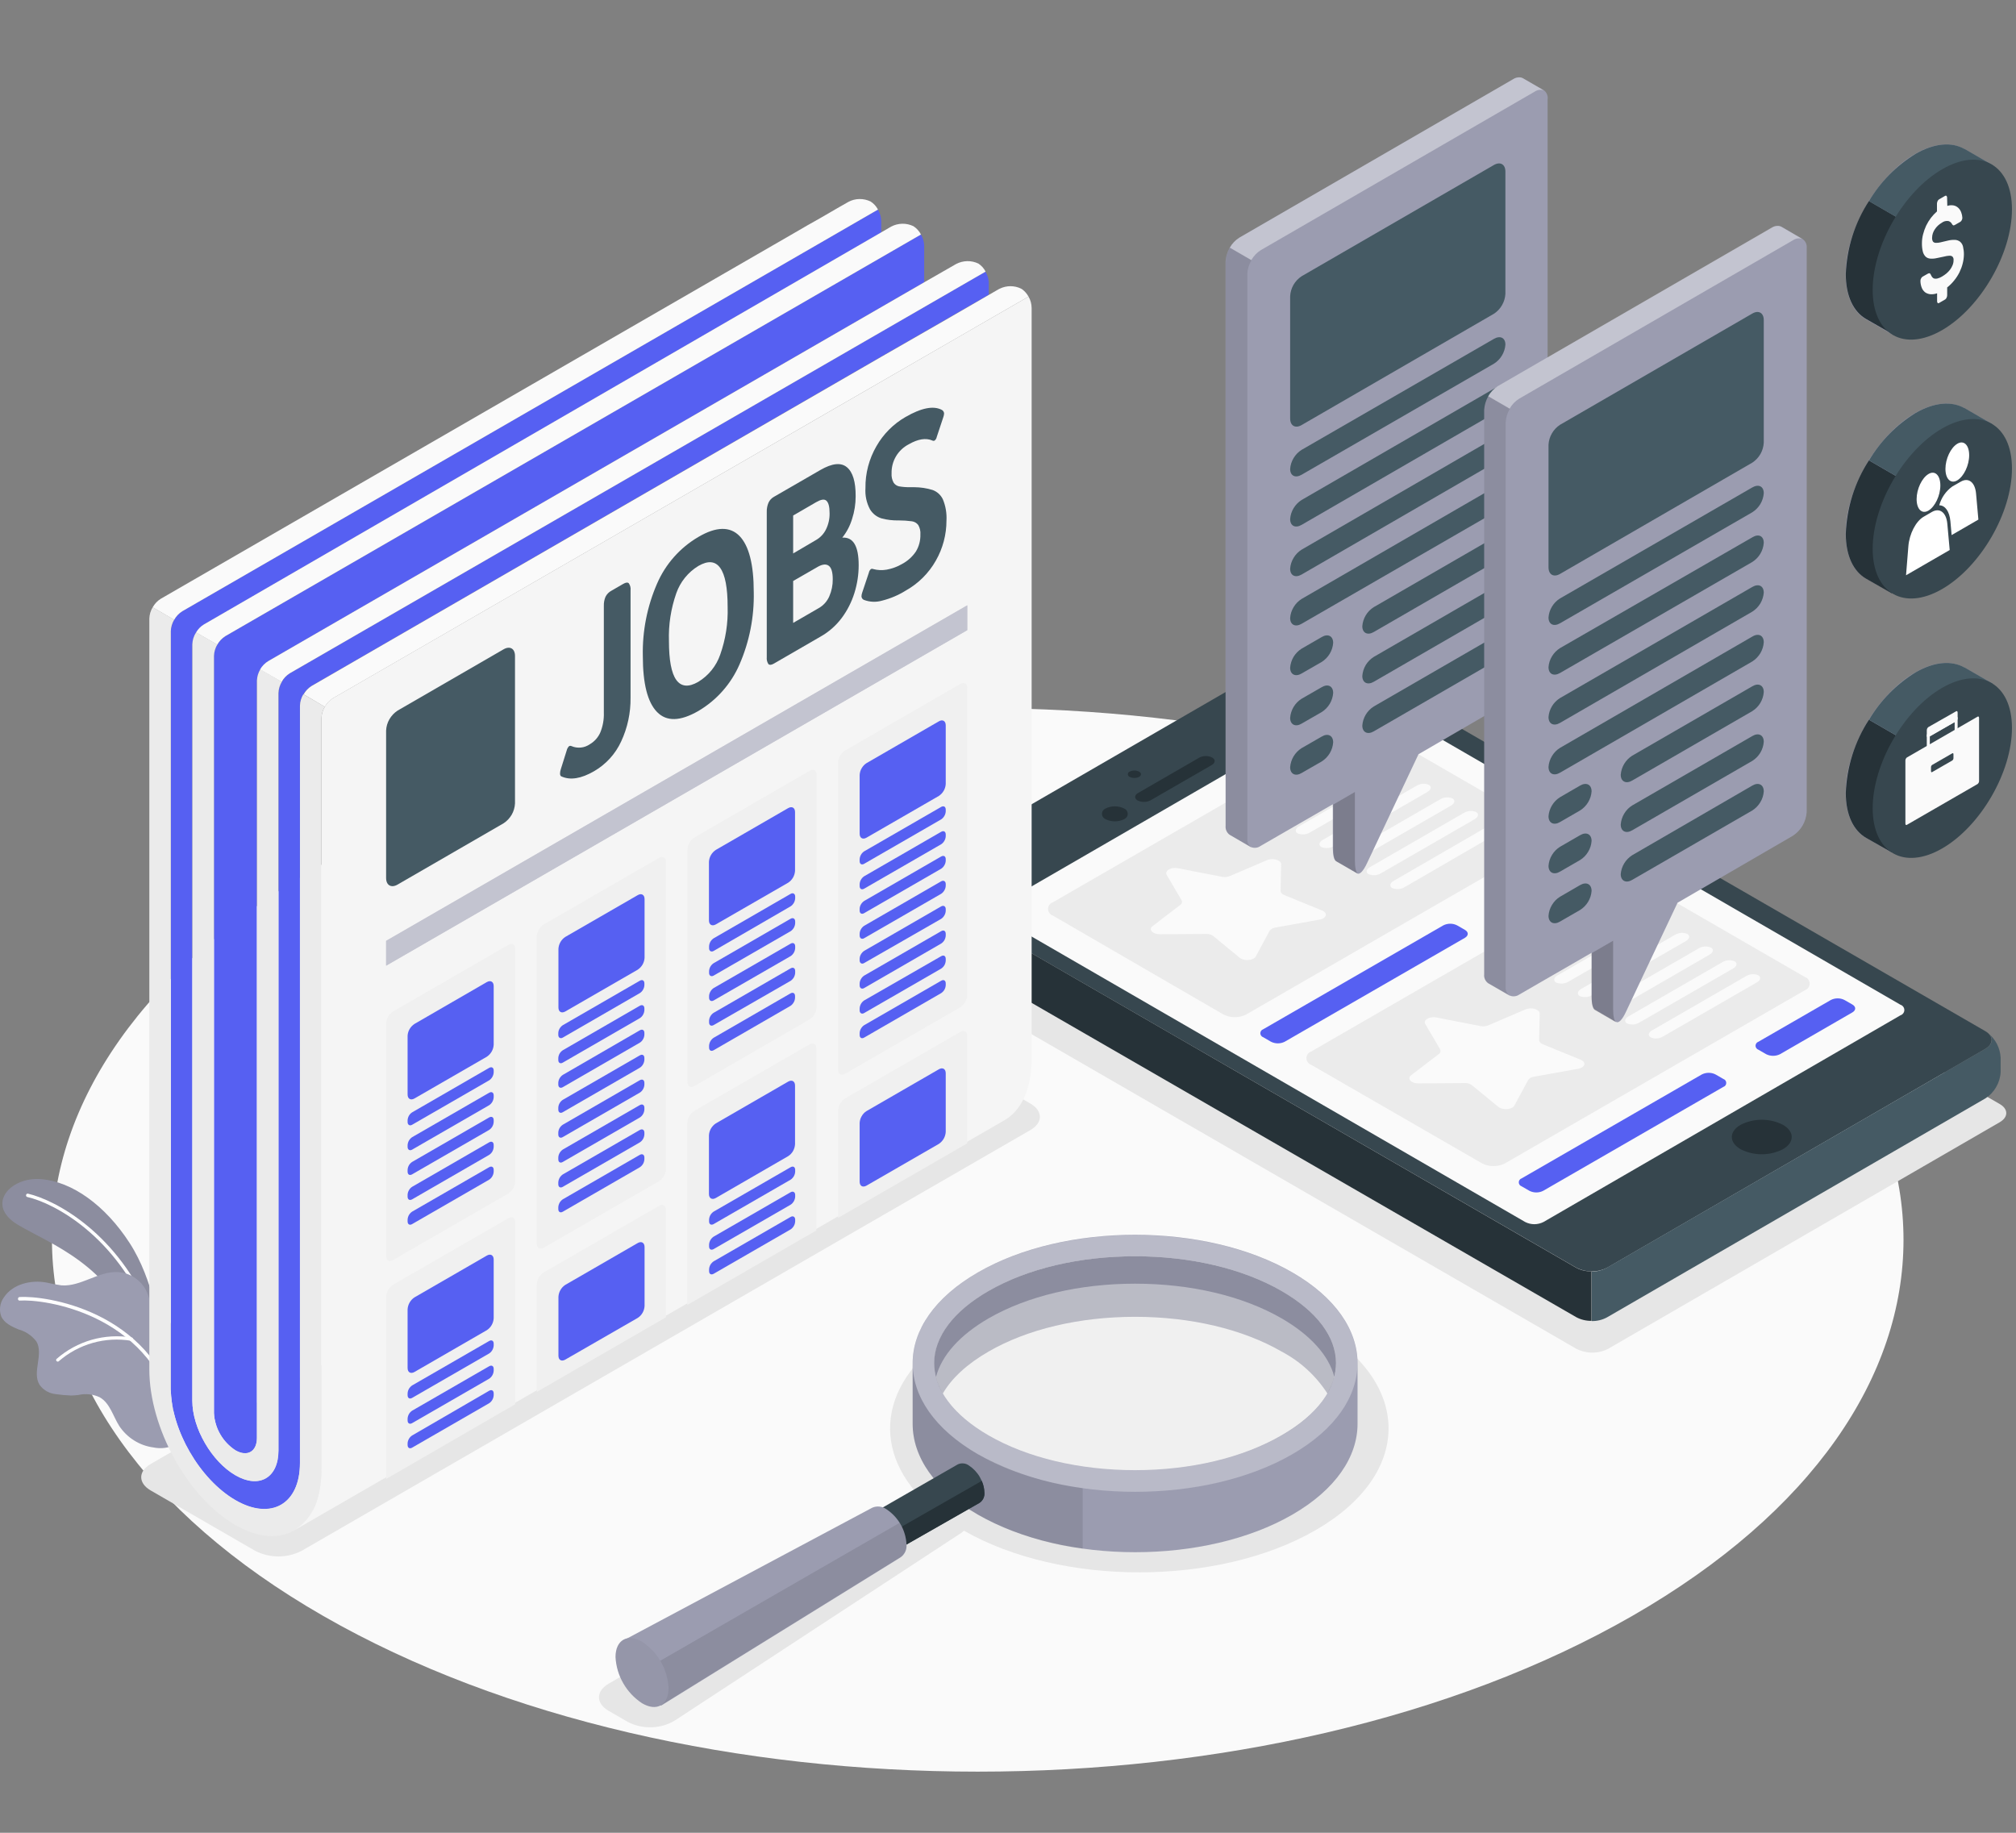 <svg width="44" height="40" viewBox="0 0 44 40" fill="none" xmlns="http://www.w3.org/2000/svg">
<rect x="0" y="0" width="44" height="40" fill="#808080" stroke="none"/>
<g clip-path="url(#clip0_8_10306)">
<path d="M35.627 35.266C27.736 39.799 14.943 39.799 7.052 35.266C-0.839 30.733 -0.838 23.384 7.052 18.852C14.942 14.32 27.737 14.32 35.627 18.852C43.517 23.384 43.518 30.734 35.627 35.266Z" fill="#FAFAFA"/>
<path d="M28.712 28.955C26.588 27.729 23.143 27.729 21.019 28.955C19.218 29.995 18.945 31.581 20.197 32.788C20.126 32.807 20.058 32.835 19.994 32.871L13.286 36.745C13.002 36.909 13.002 37.176 13.286 37.34L13.707 37.583C13.865 37.664 14.041 37.703 14.218 37.698C14.395 37.693 14.569 37.644 14.722 37.554L20.967 33.464C20.992 33.447 21.016 33.428 21.039 33.407C23.164 34.623 26.59 34.619 28.711 33.397C30.832 32.174 30.842 30.182 28.712 28.955Z" fill="#E6E6E6"/>
<path d="M43.645 24.492L35.096 29.439C34.99 29.493 34.872 29.521 34.752 29.521C34.633 29.521 34.515 29.493 34.408 29.439L19.537 20.851C19.347 20.743 19.347 20.564 19.537 20.455L28.086 15.508C28.192 15.454 28.31 15.426 28.43 15.426C28.549 15.426 28.667 15.454 28.774 15.508L43.645 24.095C43.835 24.204 43.835 24.382 43.645 24.492Z" fill="#E6E6E6"/>
<path d="M5.576 33.85L3.289 32.529C3.013 32.369 3.013 32.11 3.289 31.951L19.2 22.764C19.355 22.686 19.526 22.645 19.7 22.645C19.874 22.645 20.046 22.686 20.201 22.764L22.489 24.085C22.765 24.245 22.765 24.504 22.489 24.663L6.577 33.85C6.422 33.928 6.251 33.969 6.077 33.969C5.903 33.969 5.731 33.928 5.576 33.85Z" fill="#E6E6E6"/>
<path d="M3.478 29.016C3.478 29.016 3.363 27.953 2.828 27.127C2.294 26.302 1.572 25.788 0.895 25.734C0.217 25.679 -0.33 26.304 0.395 26.733C1.12 27.162 2.409 27.598 3.002 29.2L3.478 29.016Z" fill="#9B9CB0"/>
<path opacity="0.1" d="M3.478 29.016C3.478 29.016 3.363 27.953 2.828 27.127C2.294 26.302 1.572 25.788 0.895 25.734C0.217 25.679 -0.33 26.304 0.395 26.733C1.12 27.162 2.409 27.598 3.002 29.2L3.478 29.016Z" fill="black"/>
<path d="M3.279 28.74H3.286C3.29 28.738 3.294 28.735 3.298 28.732C3.301 28.729 3.304 28.725 3.306 28.72C3.308 28.716 3.308 28.711 3.308 28.706C3.308 28.702 3.307 28.697 3.306 28.692C2.591 26.93 1.224 26.194 0.609 26.051C0.599 26.05 0.59 26.052 0.583 26.058C0.576 26.063 0.571 26.071 0.569 26.08C0.567 26.088 0.568 26.098 0.572 26.106C0.577 26.114 0.584 26.12 0.592 26.123C1.2 26.262 2.534 26.985 3.238 28.719C3.242 28.727 3.248 28.733 3.255 28.736C3.262 28.74 3.271 28.741 3.279 28.74Z" fill="white"/>
<path d="M0.027 28.73C0.093 28.878 0.259 28.954 0.403 29.014C0.559 29.056 0.697 29.149 0.795 29.278C0.958 29.559 0.691 29.954 0.866 30.227C0.907 30.283 0.959 30.329 1.018 30.363C1.078 30.397 1.144 30.419 1.213 30.426C1.325 30.442 1.437 30.453 1.551 30.457C1.604 30.456 1.658 30.452 1.711 30.445C1.867 30.41 2.029 30.427 2.174 30.494C2.397 30.619 2.465 30.901 2.601 31.119C2.685 31.247 2.796 31.356 2.926 31.437C3.055 31.519 3.201 31.571 3.354 31.591C3.483 31.617 3.617 31.608 3.742 31.565L3.764 31.552C3.778 31.537 3.791 31.521 3.803 31.504V31.497C3.843 31.351 3.778 31.2 3.776 31.05V31.022C3.776 30.847 3.787 30.675 3.791 30.499C3.798 30.177 3.801 29.856 3.8 29.535C3.8 29.326 3.823 29.097 3.735 28.901C3.637 28.684 3.394 28.68 3.303 28.467C3.266 28.383 3.246 28.292 3.21 28.207C3.155 28.082 3.067 27.974 2.954 27.896C2.842 27.817 2.711 27.771 2.574 27.763C2.148 27.741 1.764 28.084 1.343 28.053C1.234 28.038 1.126 28.018 1.019 27.992C0.672 27.927 0.277 28.025 0.084 28.316C0.041 28.375 0.014 28.443 0.004 28.515C-0.006 28.588 0.002 28.661 0.027 28.73Z" fill="#9B9CB0"/>
<path d="M3.843 30.832C3.847 30.831 3.852 30.829 3.856 30.826C3.859 30.823 3.863 30.82 3.865 30.816C3.867 30.812 3.869 30.807 3.87 30.802C3.87 30.798 3.87 30.793 3.868 30.788C3.284 28.586 0.965 28.269 0.426 28.308C0.422 28.308 0.417 28.309 0.413 28.311C0.409 28.313 0.405 28.316 0.402 28.32C0.399 28.323 0.396 28.327 0.395 28.332C0.393 28.336 0.393 28.341 0.393 28.346C0.392 28.351 0.393 28.355 0.394 28.36C0.395 28.365 0.398 28.369 0.401 28.373C0.404 28.377 0.408 28.38 0.412 28.382C0.417 28.384 0.422 28.385 0.426 28.385C0.957 28.347 3.226 28.658 3.8 30.814C3.804 30.821 3.81 30.828 3.818 30.831C3.826 30.834 3.835 30.835 3.843 30.832Z" fill="white"/>
<path d="M1.266 29.717C1.273 29.715 1.28 29.712 1.286 29.706C1.5 29.521 1.752 29.385 2.025 29.308C2.297 29.231 2.584 29.216 2.863 29.262C2.873 29.263 2.882 29.261 2.89 29.255C2.898 29.249 2.903 29.24 2.905 29.231C2.905 29.226 2.905 29.221 2.904 29.217C2.903 29.212 2.901 29.208 2.898 29.204C2.895 29.2 2.891 29.197 2.887 29.195C2.883 29.192 2.878 29.191 2.874 29.19C2.583 29.143 2.286 29.16 2.003 29.24C1.72 29.321 1.458 29.463 1.236 29.657C1.233 29.66 1.23 29.664 1.228 29.668C1.226 29.672 1.225 29.677 1.225 29.682C1.225 29.687 1.226 29.691 1.228 29.696C1.23 29.7 1.233 29.704 1.236 29.707C1.24 29.711 1.245 29.714 1.25 29.715C1.255 29.717 1.261 29.717 1.266 29.717Z" fill="white"/>
<path d="M43.333 22.89L35.073 27.67C34.97 27.722 34.856 27.749 34.74 27.749C34.625 27.749 34.511 27.722 34.408 27.67L20.032 19.372C19.848 19.266 19.848 19.094 20.032 18.989L28.298 14.208C28.401 14.156 28.515 14.129 28.63 14.129C28.745 14.129 28.859 14.156 28.962 14.208L43.333 22.506C43.511 22.612 43.511 22.783 43.333 22.89Z" fill="#37474F"/>
<path d="M38.914 25.081C38.77 25.154 38.612 25.192 38.451 25.192C38.29 25.192 38.132 25.154 37.989 25.081C37.734 24.934 37.734 24.696 37.989 24.549C38.132 24.476 38.29 24.438 38.451 24.438C38.612 24.438 38.77 24.476 38.914 24.549C39.169 24.696 39.169 24.934 38.914 25.081Z" fill="#263238"/>
<path d="M35.067 27.67L43.332 22.89C43.497 22.795 43.514 22.647 43.384 22.543C43.467 22.608 43.534 22.689 43.583 22.782C43.631 22.875 43.659 22.977 43.665 23.082V23.394C43.66 23.51 43.626 23.623 43.568 23.723C43.511 23.824 43.43 23.909 43.332 23.972L35.072 28.752C34.97 28.807 34.856 28.834 34.74 28.832V27.753C34.855 27.753 34.967 27.724 35.067 27.67Z" fill="#455A64"/>
<path d="M20.032 20.454C19.935 20.391 19.854 20.305 19.797 20.205C19.739 20.104 19.706 19.991 19.7 19.876V19.564C19.706 19.459 19.735 19.357 19.783 19.263C19.831 19.17 19.899 19.088 19.981 19.023C19.852 19.13 19.866 19.277 20.032 19.37L34.402 27.669C34.504 27.723 34.619 27.75 34.735 27.748V28.827C34.619 28.829 34.504 28.802 34.402 28.747L20.032 20.454Z" fill="#263238"/>
<path d="M33.687 26.67L41.478 22.159C41.503 22.151 41.524 22.136 41.539 22.115C41.555 22.094 41.563 22.069 41.563 22.044C41.563 22.018 41.555 21.993 41.539 21.972C41.524 21.951 41.503 21.936 41.478 21.928L29.962 15.267C29.9 15.235 29.832 15.219 29.763 15.219C29.694 15.219 29.626 15.235 29.564 15.267L21.769 19.777C21.744 19.785 21.723 19.8 21.708 19.821C21.693 19.842 21.685 19.867 21.685 19.892C21.685 19.918 21.693 19.943 21.708 19.964C21.723 19.985 21.744 20 21.769 20.008L33.288 26.67C33.35 26.701 33.418 26.718 33.487 26.718C33.557 26.718 33.625 26.701 33.687 26.67Z" fill="#FAFAFA"/>
<path d="M22.978 19.982L26.7 22.14C26.777 22.18 26.863 22.2 26.95 22.2C27.037 22.2 27.123 22.18 27.2 22.14L33.746 18.362C33.776 18.352 33.803 18.332 33.821 18.306C33.84 18.28 33.85 18.249 33.85 18.217C33.85 18.185 33.84 18.154 33.821 18.128C33.803 18.102 33.776 18.083 33.746 18.073L30.02 15.919C29.942 15.88 29.857 15.859 29.77 15.859C29.683 15.859 29.597 15.88 29.519 15.919L22.978 19.693C22.948 19.703 22.922 19.723 22.903 19.749C22.884 19.774 22.874 19.806 22.874 19.837C22.874 19.869 22.884 19.901 22.903 19.926C22.922 19.952 22.948 19.972 22.978 19.982Z" fill="#EBEBEB"/>
<path d="M25.71 18.949L26.666 19.135C26.725 19.148 26.787 19.142 26.844 19.119L27.653 18.772C27.782 18.717 27.965 18.772 27.962 18.863L27.949 19.442C27.949 19.479 27.98 19.514 28.032 19.535L28.855 19.872C28.986 19.925 28.954 20.042 28.801 20.07L27.835 20.244C27.81 20.247 27.785 20.255 27.763 20.267C27.741 20.28 27.722 20.298 27.708 20.318L27.408 20.875C27.36 20.963 27.157 20.981 27.061 20.906L26.483 20.431C26.437 20.397 26.38 20.381 26.323 20.383L25.314 20.39C25.153 20.39 25.06 20.286 25.156 20.212L25.76 19.749C25.769 19.744 25.776 19.738 25.782 19.73C25.788 19.722 25.793 19.713 25.795 19.704C25.798 19.694 25.799 19.684 25.797 19.674C25.796 19.665 25.793 19.655 25.788 19.646L25.464 19.095C25.413 19.002 25.558 18.919 25.71 18.949Z" fill="#FAFAFA"/>
<path d="M27.835 17.733L29.885 16.549C29.925 16.526 29.97 16.512 30.017 16.509C30.063 16.505 30.11 16.513 30.153 16.531C30.218 16.569 30.203 16.639 30.121 16.686L28.072 17.869C28.032 17.892 27.987 17.906 27.94 17.909C27.894 17.913 27.847 17.905 27.804 17.887C27.739 17.849 27.754 17.78 27.835 17.733Z" fill="#FAFAFA"/>
<path d="M28.353 18.033L30.401 16.85C30.442 16.826 30.487 16.812 30.533 16.809C30.58 16.806 30.627 16.814 30.67 16.832C30.734 16.87 30.721 16.939 30.637 16.987L28.589 18.17C28.549 18.193 28.503 18.207 28.457 18.21C28.41 18.213 28.364 18.206 28.321 18.188C28.255 18.15 28.27 18.081 28.353 18.033Z" fill="#FAFAFA"/>
<path d="M28.869 18.331L30.918 17.148C30.958 17.124 31.003 17.109 31.049 17.106C31.096 17.103 31.143 17.111 31.186 17.129C31.252 17.167 31.237 17.237 31.153 17.284L29.108 18.467C29.067 18.491 29.022 18.504 28.976 18.508C28.929 18.511 28.882 18.503 28.839 18.486C28.772 18.447 28.786 18.378 28.869 18.331Z" fill="#FAFAFA"/>
<path d="M29.385 18.626L31.434 17.444C31.474 17.42 31.519 17.406 31.566 17.403C31.612 17.4 31.659 17.408 31.701 17.426C31.767 17.463 31.752 17.532 31.67 17.581L29.621 18.763C29.581 18.787 29.536 18.801 29.489 18.804C29.442 18.807 29.396 18.799 29.353 18.781C29.288 18.744 29.303 18.675 29.385 18.626Z" fill="#FAFAFA"/>
<path d="M29.902 18.923L31.95 17.741C31.99 17.717 32.035 17.703 32.082 17.7C32.128 17.697 32.175 17.704 32.218 17.723C32.283 17.76 32.269 17.829 32.186 17.878L30.138 19.06C30.098 19.084 30.052 19.098 30.006 19.101C29.959 19.104 29.912 19.096 29.869 19.078C29.801 19.041 29.818 18.972 29.902 18.923Z" fill="#FAFAFA"/>
<path d="M30.418 19.224L32.461 18.042C32.501 18.018 32.547 18.004 32.593 18.001C32.64 17.997 32.686 18.005 32.73 18.023C32.794 18.061 32.78 18.13 32.697 18.178L30.654 19.363C30.613 19.387 30.568 19.401 30.522 19.404C30.475 19.407 30.428 19.399 30.385 19.381C30.32 19.342 30.334 19.273 30.418 19.224Z" fill="#FAFAFA"/>
<path d="M27.57 22.637L27.739 22.735C27.786 22.759 27.837 22.771 27.89 22.771C27.942 22.771 27.993 22.759 28.04 22.735L31.972 20.468C32.055 20.419 32.055 20.341 31.972 20.294L31.802 20.196C31.755 20.172 31.704 20.16 31.652 20.16C31.6 20.16 31.548 20.172 31.501 20.196L27.569 22.464C27.551 22.47 27.535 22.482 27.524 22.497C27.513 22.513 27.507 22.532 27.507 22.551C27.507 22.57 27.514 22.589 27.525 22.604C27.536 22.62 27.552 22.631 27.57 22.637Z" fill="#5660F2"/>
<path d="M34.617 18.564L34.786 18.662C34.869 18.71 34.869 18.787 34.786 18.836L33.207 19.747C33.16 19.771 33.109 19.783 33.057 19.783C33.005 19.783 32.953 19.771 32.906 19.747L32.737 19.649C32.654 19.602 32.654 19.524 32.737 19.475L34.312 18.564C34.359 18.54 34.411 18.527 34.464 18.527C34.517 18.527 34.57 18.54 34.617 18.564Z" fill="#5660F2"/>
<path d="M28.615 23.238L32.346 25.39C32.423 25.43 32.509 25.45 32.596 25.45C32.683 25.45 32.769 25.43 32.847 25.39L39.392 21.612C39.423 21.602 39.449 21.582 39.468 21.556C39.486 21.53 39.496 21.499 39.496 21.467C39.496 21.435 39.486 21.404 39.468 21.378C39.449 21.352 39.423 21.333 39.392 21.323L35.666 19.169C35.589 19.13 35.503 19.109 35.416 19.109C35.329 19.109 35.243 19.13 35.165 19.169L28.615 22.95C28.585 22.96 28.559 22.98 28.541 23.006C28.523 23.031 28.513 23.062 28.513 23.094C28.513 23.125 28.523 23.156 28.541 23.182C28.559 23.208 28.585 23.227 28.615 23.238Z" fill="#EBEBEB"/>
<path d="M31.351 22.206L32.307 22.393C32.367 22.405 32.429 22.4 32.485 22.377L33.295 22.03C33.425 21.974 33.607 22.03 33.605 22.12L33.592 22.698C33.592 22.735 33.621 22.77 33.673 22.791L34.498 23.128C34.628 23.182 34.596 23.299 34.443 23.326L33.479 23.499C33.454 23.502 33.429 23.509 33.407 23.522C33.385 23.535 33.366 23.552 33.352 23.573L33.052 24.129C33.005 24.217 32.802 24.235 32.705 24.16L32.127 23.685C32.08 23.652 32.023 23.635 31.966 23.638L30.956 23.645C30.797 23.645 30.703 23.54 30.799 23.466L31.403 23.004C31.42 22.994 31.433 22.977 31.438 22.958C31.443 22.939 31.441 22.919 31.432 22.901L31.107 22.349C31.055 22.26 31.199 22.177 31.351 22.206Z" fill="#FAFAFA"/>
<path d="M33.478 20.99L35.526 19.807C35.566 19.784 35.612 19.77 35.658 19.766C35.705 19.763 35.752 19.771 35.795 19.789C35.861 19.827 35.846 19.896 35.762 19.944L33.714 21.127C33.674 21.15 33.629 21.164 33.582 21.167C33.535 21.17 33.489 21.163 33.446 21.145C33.387 21.107 33.395 21.038 33.478 20.99Z" fill="#FAFAFA"/>
<path d="M33.993 21.287L36.046 20.104C36.086 20.08 36.132 20.066 36.178 20.063C36.225 20.06 36.271 20.068 36.314 20.086C36.379 20.124 36.364 20.193 36.282 20.241L34.233 21.424C34.193 21.448 34.148 21.462 34.101 21.466C34.054 21.469 34.008 21.462 33.964 21.445C33.896 21.404 33.911 21.335 33.993 21.287Z" fill="#FAFAFA"/>
<path d="M34.511 21.582L36.559 20.401C36.599 20.378 36.644 20.363 36.691 20.36C36.738 20.357 36.784 20.365 36.827 20.383C36.892 20.42 36.878 20.489 36.795 20.538L34.747 21.72C34.706 21.743 34.661 21.757 34.615 21.76C34.568 21.763 34.522 21.756 34.478 21.738C34.413 21.7 34.428 21.631 34.511 21.582Z" fill="#FAFAFA"/>
<path d="M35.026 21.88L37.075 20.698C37.115 20.674 37.16 20.66 37.207 20.657C37.253 20.654 37.3 20.662 37.343 20.68C37.409 20.717 37.394 20.786 37.311 20.835L35.262 22.02C35.222 22.044 35.177 22.058 35.13 22.061C35.084 22.065 35.037 22.057 34.994 22.039C34.929 21.998 34.943 21.929 35.026 21.88Z" fill="#FAFAFA"/>
<path d="M35.543 22.181L37.592 20.999C37.632 20.975 37.677 20.961 37.723 20.958C37.77 20.954 37.816 20.962 37.859 20.981C37.925 21.018 37.91 21.087 37.828 21.136L35.779 22.317C35.739 22.341 35.693 22.356 35.647 22.359C35.6 22.362 35.553 22.354 35.51 22.336C35.446 22.299 35.461 22.23 35.543 22.181Z" fill="#FAFAFA"/>
<path d="M36.06 22.486L38.108 21.304C38.148 21.28 38.193 21.266 38.24 21.262C38.286 21.259 38.333 21.267 38.376 21.285C38.441 21.322 38.427 21.392 38.344 21.44L36.295 22.622C36.255 22.646 36.21 22.66 36.164 22.663C36.117 22.667 36.07 22.659 36.027 22.641C35.961 22.601 35.976 22.529 36.06 22.486Z" fill="#FAFAFA"/>
<path d="M33.21 25.891L33.38 25.989C33.427 26.013 33.478 26.025 33.531 26.025C33.583 26.025 33.634 26.013 33.681 25.989L37.613 23.721C37.631 23.715 37.647 23.704 37.659 23.688C37.67 23.673 37.676 23.654 37.676 23.635C37.676 23.616 37.67 23.597 37.659 23.581C37.647 23.566 37.631 23.554 37.613 23.548L37.443 23.45C37.397 23.426 37.345 23.414 37.293 23.414C37.241 23.414 37.189 23.426 37.142 23.45L33.21 25.718C33.192 25.724 33.176 25.735 33.165 25.751C33.154 25.766 33.148 25.785 33.148 25.804C33.148 25.823 33.154 25.842 33.165 25.858C33.176 25.873 33.192 25.885 33.21 25.891Z" fill="#5660F2"/>
<path d="M40.257 21.825L40.428 21.923C40.511 21.97 40.511 22.048 40.428 22.096L38.849 23.008C38.802 23.031 38.751 23.043 38.698 23.043C38.646 23.043 38.595 23.031 38.548 23.008L38.378 22.91C38.36 22.903 38.344 22.892 38.333 22.876C38.322 22.861 38.315 22.842 38.315 22.823C38.315 22.803 38.322 22.785 38.333 22.769C38.344 22.754 38.36 22.742 38.378 22.736L39.958 21.825C40.004 21.801 40.056 21.789 40.108 21.789C40.16 21.789 40.211 21.801 40.257 21.825Z" fill="#5660F2"/>
<path d="M24.86 16.956C24.829 16.971 24.794 16.979 24.759 16.979C24.724 16.979 24.689 16.971 24.657 16.956C24.645 16.951 24.635 16.944 24.627 16.933C24.62 16.923 24.616 16.91 24.616 16.898C24.616 16.885 24.62 16.873 24.627 16.862C24.635 16.852 24.645 16.844 24.657 16.84C24.689 16.825 24.724 16.816 24.759 16.816C24.794 16.816 24.829 16.825 24.86 16.84C24.917 16.871 24.917 16.923 24.86 16.956Z" fill="#263238"/>
<path d="M24.536 17.878C24.473 17.909 24.403 17.926 24.332 17.926C24.261 17.926 24.192 17.909 24.128 17.878C24.105 17.868 24.086 17.852 24.072 17.831C24.058 17.811 24.051 17.787 24.051 17.762C24.051 17.737 24.058 17.713 24.072 17.692C24.086 17.672 24.105 17.656 24.128 17.646C24.192 17.614 24.261 17.598 24.332 17.598C24.403 17.598 24.473 17.614 24.536 17.646C24.559 17.656 24.578 17.672 24.592 17.692C24.606 17.713 24.613 17.737 24.613 17.762C24.613 17.787 24.606 17.811 24.592 17.831C24.578 17.852 24.559 17.868 24.536 17.878Z" fill="#263238"/>
<path d="M24.828 17.47C24.753 17.425 24.758 17.354 24.837 17.308L26.177 16.534C26.22 16.512 26.268 16.5 26.317 16.5C26.366 16.5 26.414 16.512 26.458 16.534C26.532 16.577 26.528 16.649 26.448 16.696L25.109 17.468C25.066 17.49 25.018 17.502 24.969 17.502C24.92 17.503 24.872 17.491 24.828 17.47Z" fill="#263238"/>
<path d="M21.58 6.16V6.432L20.641 6.974L19.232 7.784L6.797 14.971C6.724 15.018 6.663 15.082 6.62 15.158C6.575 15.232 6.549 15.318 6.546 15.405V31.932C6.546 32.83 5.915 33.195 5.138 32.741C4.36 32.288 3.728 31.2 3.728 30.301V13.773C3.733 13.686 3.758 13.602 3.801 13.526C3.845 13.451 3.906 13.387 3.979 13.339L17.821 5.347L19.162 4.574C19.206 4.65 19.231 4.735 19.233 4.823V5.075L4.448 13.633C4.379 13.676 4.321 13.736 4.281 13.807C4.23 13.884 4.202 13.974 4.198 14.067V30.572C4.198 31.171 4.619 31.898 5.139 32.198C5.658 32.497 6.078 32.255 6.078 31.655V15.129C6.082 15.042 6.106 14.958 6.149 14.882C6.192 14.807 6.252 14.743 6.324 14.695L21.507 5.929C21.551 5.998 21.576 6.078 21.58 6.16Z" fill="#5660F2"/>
<path d="M20.171 5.365V6.16L5.862 14.425C5.789 14.472 5.727 14.535 5.683 14.61C5.638 14.685 5.612 14.769 5.607 14.856V31.383C5.607 31.683 5.397 31.804 5.138 31.654C5.002 31.565 4.888 31.446 4.807 31.305C4.725 31.164 4.678 31.006 4.669 30.844V14.316C4.672 14.229 4.697 14.144 4.742 14.069C4.785 13.993 4.845 13.929 4.919 13.883L20.1 5.117C20.144 5.192 20.169 5.278 20.171 5.365Z" fill="#5660F2"/>
<path d="M7.089 15.424C7.044 15.498 7.019 15.583 7.016 15.67V32.054C7.017 32.173 7.009 32.292 6.993 32.411C6.989 32.441 6.984 32.471 6.979 32.501C6.979 32.529 6.969 32.555 6.963 32.583C6.957 32.611 6.952 32.632 6.945 32.655C6.938 32.678 6.933 32.7 6.926 32.722C6.85 33.003 6.669 33.245 6.422 33.399C6.085 33.593 5.634 33.569 5.138 33.284C4.097 32.685 3.259 31.163 3.259 29.886V13.5C3.262 13.413 3.287 13.328 3.332 13.254L3.802 13.524C3.757 13.599 3.731 13.684 3.728 13.772V30.299C3.728 31.197 4.36 32.29 5.138 32.739C5.916 33.188 6.547 32.825 6.547 31.93V15.399C6.55 15.312 6.575 15.226 6.621 15.152L7.089 15.424Z" fill="#EBEBEB"/>
<path d="M6.15 14.881C6.105 14.956 6.08 15.04 6.077 15.127V31.654C6.077 32.253 5.656 32.496 5.138 32.197C4.62 31.897 4.198 31.169 4.198 30.57V14.061C4.201 13.968 4.23 13.878 4.28 13.801L4.743 14.067C4.698 14.142 4.673 14.227 4.67 14.314V30.841C4.679 31.003 4.726 31.161 4.808 31.302C4.889 31.443 5.003 31.562 5.139 31.651C5.398 31.801 5.608 31.68 5.608 31.38V14.854C5.611 14.767 5.636 14.682 5.682 14.607L6.15 14.881Z" fill="#EBEBEB"/>
<path d="M19.162 4.574L17.824 5.347L3.979 13.34C3.905 13.386 3.845 13.45 3.802 13.526L3.332 13.255C3.374 13.179 3.435 13.114 3.509 13.068L17.352 5.075L17.619 4.92L17.89 4.767L18.122 4.633L18.259 4.553L18.515 4.407C18.589 4.367 18.672 4.345 18.756 4.344C18.841 4.342 18.924 4.361 19 4.397C19.069 4.441 19.125 4.502 19.162 4.574Z" fill="#FAFAFA"/>
<path d="M22.448 6.473L21.11 7.246L18.761 8.601L7.268 15.239C7.194 15.285 7.132 15.35 7.09 15.426L6.627 15.154C6.668 15.081 6.727 15.018 6.798 14.973L19.232 7.789L20.641 6.98L21.58 6.437L21.798 6.311L21.823 6.299C21.895 6.264 21.974 6.246 22.054 6.246C22.134 6.246 22.213 6.264 22.285 6.299L22.309 6.314C22.367 6.356 22.414 6.411 22.448 6.473Z" fill="#FAFAFA"/>
<path d="M20.1 5.118L4.919 13.883C4.845 13.93 4.785 13.994 4.742 14.069L4.279 13.803C4.32 13.733 4.377 13.673 4.447 13.63L19.232 5.072L19.449 4.946C19.524 4.906 19.607 4.885 19.691 4.883C19.775 4.881 19.859 4.9 19.935 4.936C20.005 4.981 20.062 5.044 20.1 5.118Z" fill="#FAFAFA"/>
<path d="M21.511 5.928L6.325 14.694C6.25 14.741 6.189 14.805 6.147 14.882L5.677 14.61C5.721 14.533 5.785 14.469 5.862 14.424L20.175 6.159L20.869 5.761C20.944 5.722 21.027 5.701 21.111 5.699C21.195 5.698 21.279 5.716 21.355 5.753C21.421 5.797 21.475 5.857 21.511 5.928Z" fill="#FAFAFA"/>
<path d="M22.516 6.72V23.105C22.516 23.777 22.285 24.247 21.912 24.455L6.4 33.412C6.537 33.329 6.657 33.219 6.75 33.089C6.844 32.959 6.91 32.812 6.945 32.655C6.952 32.632 6.958 32.608 6.963 32.584C6.969 32.559 6.974 32.529 6.98 32.501C6.985 32.474 6.989 32.442 6.993 32.411C7.009 32.293 7.017 32.174 7.017 32.055V15.671C7.019 15.584 7.044 15.499 7.089 15.424C7.132 15.348 7.193 15.283 7.268 15.237L18.761 8.601L21.11 7.245L22.448 6.473C22.492 6.548 22.515 6.633 22.516 6.72Z" fill="#F5F5F5"/>
<path d="M8.677 15.509L10.991 14.171C11.129 14.091 11.24 14.155 11.24 14.316V17.534C11.236 17.621 11.211 17.706 11.168 17.781C11.124 17.856 11.063 17.921 10.991 17.968L8.677 19.306C8.539 19.386 8.427 19.321 8.427 19.162V15.943C8.431 15.856 8.456 15.771 8.5 15.696C8.544 15.621 8.604 15.557 8.677 15.509Z" fill="#455A64"/>
<path d="M8.427 20.534L21.111 13.211V13.753L8.427 21.076V20.534Z" fill="#9B9CB0"/>
<path opacity="0.4" d="M8.427 20.534L21.111 13.211V13.753L8.427 21.076V20.534Z" fill="white"/>
<path d="M8.577 22.076L11.096 20.622C11.178 20.574 11.245 20.613 11.245 20.709V25.786C11.242 25.838 11.227 25.889 11.201 25.934C11.176 25.979 11.139 26.018 11.096 26.047L8.577 27.5C8.494 27.549 8.427 27.509 8.427 27.413V22.336C8.429 22.284 8.444 22.233 8.47 22.188C8.497 22.143 8.533 22.105 8.577 22.076Z" fill="#F0F0F0"/>
<path d="M8.577 28.041L11.096 26.587C11.178 26.539 11.245 26.578 11.245 26.673V30.647L8.427 32.278V28.305C8.429 28.252 8.444 28.201 8.47 28.155C8.496 28.109 8.533 28.07 8.577 28.041Z" fill="#F0F0F0"/>
<path d="M11.866 20.177L14.384 18.724C14.467 18.676 14.534 18.714 14.534 18.81V25.518C14.531 25.57 14.516 25.621 14.49 25.666C14.464 25.711 14.428 25.75 14.384 25.778L11.866 27.232C11.783 27.279 11.716 27.241 11.716 27.145V20.437C11.719 20.385 11.734 20.335 11.76 20.29C11.786 20.244 11.822 20.206 11.866 20.177Z" fill="#F0F0F0"/>
<path d="M15.154 18.279L17.672 16.822C17.755 16.773 17.822 16.812 17.822 16.908V21.985C17.819 22.038 17.804 22.088 17.778 22.134C17.752 22.179 17.716 22.217 17.672 22.246L15.154 23.703C15.071 23.752 15.004 23.712 15.004 23.616V18.539C15.006 18.487 15.021 18.436 15.048 18.391C15.074 18.346 15.11 18.307 15.154 18.279Z" fill="#F0F0F0"/>
<path d="M18.442 16.381L20.96 14.927C21.044 14.879 21.111 14.918 21.111 15.014V21.722C21.108 21.774 21.093 21.824 21.066 21.87C21.04 21.915 21.004 21.953 20.96 21.982L18.442 23.436C18.359 23.483 18.292 23.445 18.292 23.349V16.641C18.295 16.589 18.31 16.538 18.336 16.493C18.362 16.448 18.399 16.409 18.442 16.381Z" fill="#F0F0F0"/>
<path d="M11.866 27.771L14.384 26.318C14.467 26.269 14.534 26.308 14.534 26.404V28.75L11.716 30.378V28.032C11.718 27.98 11.733 27.929 11.759 27.884C11.786 27.838 11.822 27.8 11.866 27.771Z" fill="#F0F0F0"/>
<path d="M14.999 24.508V28.482L17.817 26.854V22.881C17.817 22.785 17.75 22.746 17.667 22.794L15.149 24.247C15.105 24.276 15.069 24.314 15.043 24.36C15.017 24.405 15.002 24.456 14.999 24.508Z" fill="#F0F0F0"/>
<path d="M18.441 23.975L20.96 22.521C21.044 22.472 21.111 22.512 21.111 22.608V24.953L18.292 26.58V24.235C18.295 24.183 18.31 24.132 18.336 24.087C18.362 24.042 18.398 24.003 18.441 23.975Z" fill="#F0F0F0"/>
<path d="M12.338 28.042L13.917 27.13C14 27.082 14.068 27.121 14.068 27.217V28.504C14.065 28.556 14.05 28.607 14.024 28.652C13.998 28.698 13.961 28.736 13.917 28.764L12.338 29.673C12.255 29.721 12.188 29.683 12.188 29.587V28.306C12.19 28.253 12.205 28.202 12.231 28.156C12.257 28.11 12.294 28.07 12.338 28.042Z" fill="#5660F2"/>
<path d="M18.912 24.249L20.491 23.337C20.573 23.289 20.641 23.328 20.641 23.424V24.704C20.638 24.756 20.623 24.807 20.597 24.852C20.571 24.897 20.534 24.936 20.491 24.965L18.912 25.876C18.829 25.923 18.762 25.885 18.762 25.789V24.509C18.765 24.457 18.779 24.406 18.806 24.361C18.832 24.315 18.868 24.277 18.912 24.249Z" fill="#5660F2"/>
<path d="M9.046 22.347L10.625 21.434C10.708 21.387 10.775 21.426 10.775 21.521V22.802C10.772 22.855 10.757 22.905 10.731 22.95C10.705 22.995 10.668 23.034 10.625 23.063L9.046 23.974C8.964 24.021 8.896 23.983 8.896 23.887V22.603C8.899 22.552 8.914 22.502 8.941 22.457C8.967 22.413 9.003 22.375 9.046 22.347Z" fill="#5660F2"/>
<path d="M8.996 24.276L10.676 23.306C10.731 23.275 10.775 23.3 10.775 23.364V23.405C10.773 23.439 10.763 23.473 10.746 23.503C10.729 23.533 10.705 23.559 10.676 23.578L8.996 24.547C8.941 24.58 8.896 24.547 8.896 24.489V24.449C8.898 24.414 8.908 24.38 8.925 24.35C8.943 24.32 8.967 24.294 8.996 24.276Z" fill="#5660F2"/>
<path d="M8.996 24.818L10.676 23.849C10.731 23.818 10.775 23.843 10.775 23.907V23.948C10.773 23.982 10.763 24.016 10.746 24.046C10.729 24.076 10.705 24.102 10.676 24.121L8.996 25.09C8.941 25.123 8.896 25.09 8.896 25.032V24.992C8.898 24.957 8.908 24.923 8.925 24.893C8.943 24.863 8.967 24.837 8.996 24.818Z" fill="#5660F2"/>
<path d="M8.996 25.358L10.676 24.388C10.731 24.357 10.775 24.383 10.775 24.446V24.487C10.773 24.521 10.763 24.555 10.746 24.585C10.729 24.615 10.705 24.641 10.676 24.66L8.996 25.629C8.941 25.662 8.896 25.635 8.896 25.571V25.531C8.898 25.496 8.908 25.462 8.925 25.432C8.943 25.402 8.967 25.377 8.996 25.358Z" fill="#5660F2"/>
<path d="M8.996 25.901L10.676 24.931C10.731 24.9 10.775 24.925 10.775 24.989V25.032C10.773 25.067 10.763 25.1 10.746 25.131C10.729 25.161 10.705 25.186 10.676 25.205L8.996 26.175C8.941 26.207 8.896 26.18 8.896 26.117V26.073C8.898 26.038 8.908 26.005 8.926 25.975C8.943 25.945 8.967 25.919 8.996 25.901Z" fill="#5660F2"/>
<path d="M8.996 26.443L10.676 25.474C10.731 25.443 10.775 25.468 10.775 25.532V25.573C10.773 25.607 10.763 25.641 10.746 25.671C10.729 25.701 10.705 25.727 10.676 25.746L8.996 26.715C8.941 26.748 8.896 26.721 8.896 26.657V26.617C8.898 26.582 8.908 26.548 8.925 26.518C8.943 26.488 8.967 26.462 8.996 26.443Z" fill="#5660F2"/>
<path d="M12.338 20.448L13.917 19.537C14 19.488 14.068 19.527 14.068 19.623V20.904C14.065 20.956 14.05 21.006 14.024 21.052C13.997 21.097 13.961 21.135 13.917 21.164L12.338 22.075C12.255 22.122 12.188 22.084 12.188 21.988V20.708C12.191 20.656 12.206 20.605 12.232 20.56C12.258 20.515 12.295 20.476 12.338 20.448Z" fill="#5660F2"/>
<path d="M12.284 22.374L13.963 21.405C14.019 21.372 14.064 21.398 14.064 21.462V21.502C14.062 21.537 14.052 21.57 14.034 21.601C14.017 21.631 13.993 21.656 13.963 21.675L12.284 22.645C12.23 22.677 12.185 22.645 12.185 22.587V22.547C12.186 22.513 12.196 22.479 12.213 22.449C12.231 22.419 12.255 22.393 12.284 22.374Z" fill="#5660F2"/>
<path d="M12.284 22.921L13.963 21.951C14.019 21.919 14.064 21.945 14.064 22.009V22.049C14.062 22.084 14.052 22.117 14.034 22.148C14.017 22.178 13.993 22.203 13.963 22.222L12.284 23.191C12.23 23.224 12.185 23.197 12.185 23.134V23.094C12.186 23.059 12.196 23.026 12.213 22.995C12.231 22.965 12.255 22.94 12.284 22.921Z" fill="#5660F2"/>
<path d="M12.284 23.459L13.963 22.487C14.019 22.454 14.064 22.48 14.064 22.544V22.584C14.062 22.619 14.052 22.652 14.034 22.683C14.017 22.713 13.993 22.738 13.963 22.757L12.284 23.727C12.23 23.759 12.185 23.732 12.185 23.669V23.629C12.187 23.595 12.197 23.562 12.214 23.533C12.232 23.503 12.255 23.478 12.284 23.459Z" fill="#5660F2"/>
<path d="M12.284 24.003L13.963 23.034C14.019 23.001 14.064 23.027 14.064 23.091V23.131C14.062 23.166 14.052 23.199 14.034 23.23C14.017 23.26 13.993 23.285 13.963 23.304L12.284 24.273C12.23 24.306 12.185 24.279 12.185 24.215V24.176C12.186 24.142 12.196 24.108 12.213 24.078C12.231 24.047 12.255 24.022 12.284 24.003Z" fill="#5660F2"/>
<path d="M12.284 24.546L13.963 23.576C14.019 23.544 14.064 23.57 14.064 23.634V23.674C14.062 23.709 14.052 23.742 14.034 23.773C14.017 23.803 13.993 23.828 13.963 23.847L12.284 24.816C12.23 24.849 12.185 24.822 12.185 24.759V24.719C12.186 24.684 12.196 24.651 12.213 24.62C12.231 24.59 12.255 24.565 12.284 24.546Z" fill="#5660F2"/>
<path d="M12.284 25.088L13.963 24.119C14.019 24.087 14.064 24.113 14.064 24.177V24.216C14.062 24.251 14.052 24.285 14.035 24.315C14.017 24.346 13.993 24.371 13.963 24.39L12.284 25.359C12.23 25.392 12.185 25.366 12.185 25.301V25.264C12.186 25.229 12.196 25.195 12.213 25.165C12.231 25.134 12.255 25.108 12.284 25.088Z" fill="#5660F2"/>
<path d="M12.284 25.631L13.963 24.662C14.019 24.63 14.064 24.657 14.064 24.72V24.759C14.062 24.794 14.052 24.828 14.035 24.858C14.017 24.889 13.993 24.914 13.963 24.933L12.284 25.902C12.23 25.934 12.185 25.909 12.185 25.844V25.805C12.187 25.77 12.197 25.737 12.214 25.706C12.231 25.676 12.255 25.651 12.284 25.631Z" fill="#5660F2"/>
<path d="M12.284 26.174L13.963 25.205C14.019 25.173 14.064 25.2 14.064 25.263V25.302C14.062 25.337 14.052 25.371 14.035 25.401C14.017 25.431 13.993 25.457 13.963 25.476L12.284 26.445C12.23 26.477 12.185 26.452 12.185 26.387V26.348C12.187 26.313 12.197 26.279 12.214 26.249C12.231 26.219 12.255 26.194 12.284 26.174Z" fill="#5660F2"/>
<path d="M9.046 28.315L10.625 27.403C10.708 27.355 10.775 27.395 10.775 27.49V28.771C10.772 28.823 10.757 28.874 10.731 28.919C10.705 28.964 10.668 29.003 10.625 29.031L9.046 29.943C8.964 29.99 8.896 29.952 8.896 29.856V28.576C8.899 28.523 8.914 28.473 8.94 28.428C8.966 28.382 9.002 28.344 9.046 28.315Z" fill="#5660F2"/>
<path d="M8.996 30.236L10.676 29.267C10.731 29.236 10.775 29.261 10.775 29.325V29.366C10.773 29.4 10.763 29.434 10.746 29.464C10.729 29.494 10.705 29.52 10.676 29.539L8.996 30.508C8.941 30.541 8.896 30.514 8.896 30.45V30.41C8.898 30.375 8.908 30.341 8.925 30.311C8.943 30.281 8.967 30.255 8.996 30.236Z" fill="#5660F2"/>
<path d="M8.996 30.787L10.676 29.818C10.731 29.787 10.775 29.812 10.775 29.876V29.916C10.773 29.951 10.763 29.985 10.746 30.015C10.729 30.045 10.705 30.071 10.676 30.09L8.996 31.059C8.941 31.091 8.896 31.065 8.896 31.001V30.961C8.898 30.926 8.908 30.892 8.925 30.862C8.943 30.832 8.967 30.806 8.996 30.787Z" fill="#5660F2"/>
<path d="M8.996 31.328L10.676 30.353C10.731 30.322 10.775 30.347 10.775 30.411V30.451C10.773 30.486 10.763 30.52 10.746 30.55C10.729 30.58 10.705 30.606 10.676 30.625L8.996 31.594C8.941 31.627 8.896 31.6 8.896 31.536V31.497C8.898 31.463 8.909 31.43 8.926 31.401C8.943 31.371 8.968 31.346 8.996 31.328Z" fill="#5660F2"/>
<path d="M15.623 18.549L17.202 17.637C17.285 17.59 17.352 17.628 17.352 17.724V19.005C17.349 19.057 17.334 19.108 17.308 19.153C17.282 19.198 17.246 19.236 17.202 19.265L15.623 20.175C15.541 20.222 15.473 20.183 15.473 20.088V18.809C15.476 18.757 15.491 18.706 15.517 18.661C15.543 18.616 15.58 18.578 15.623 18.549Z" fill="#5660F2"/>
<path d="M15.576 20.478L17.256 19.508C17.31 19.477 17.355 19.508 17.355 19.566V19.607C17.353 19.641 17.343 19.675 17.326 19.705C17.308 19.735 17.285 19.761 17.256 19.78L15.576 20.754C15.521 20.785 15.476 20.754 15.476 20.696V20.656C15.477 20.62 15.487 20.585 15.504 20.554C15.522 20.523 15.547 20.497 15.576 20.478Z" fill="#5660F2"/>
<path d="M15.576 21.021L17.256 20.051C17.31 20.02 17.355 20.051 17.355 20.109V20.15C17.353 20.184 17.343 20.218 17.326 20.248C17.308 20.278 17.285 20.304 17.256 20.323L15.576 21.292C15.521 21.324 15.476 21.292 15.476 21.235V21.194C15.478 21.159 15.488 21.125 15.505 21.095C15.523 21.065 15.547 21.04 15.576 21.021Z" fill="#5660F2"/>
<path d="M15.576 21.564L17.256 20.595C17.31 20.564 17.355 20.59 17.355 20.653V20.694C17.353 20.728 17.343 20.762 17.326 20.792C17.308 20.822 17.285 20.848 17.256 20.867L15.576 21.835C15.521 21.866 15.476 21.835 15.476 21.777V21.737C15.478 21.702 15.488 21.669 15.506 21.639C15.523 21.609 15.547 21.583 15.576 21.564Z" fill="#5660F2"/>
<path d="M15.576 22.104L17.256 21.134C17.31 21.103 17.355 21.129 17.355 21.192V21.233C17.353 21.267 17.343 21.301 17.326 21.331C17.308 21.361 17.285 21.387 17.256 21.406L15.576 22.372C15.521 22.403 15.476 22.378 15.476 22.314V22.274C15.478 22.239 15.489 22.206 15.506 22.177C15.524 22.147 15.548 22.122 15.576 22.104Z" fill="#5660F2"/>
<path d="M15.576 22.649L17.252 21.681C17.307 21.65 17.352 21.675 17.352 21.739V21.78C17.35 21.814 17.34 21.848 17.322 21.878C17.305 21.908 17.281 21.934 17.252 21.953L15.576 22.921C15.521 22.952 15.476 22.927 15.476 22.863V22.823C15.478 22.788 15.488 22.754 15.505 22.724C15.523 22.694 15.547 22.668 15.576 22.649Z" fill="#5660F2"/>
<path d="M18.912 16.655L20.491 15.743C20.573 15.695 20.641 15.734 20.641 15.83V17.11C20.638 17.163 20.623 17.213 20.597 17.258C20.571 17.304 20.534 17.342 20.491 17.371L18.912 18.282C18.829 18.329 18.762 18.291 18.762 18.195V16.915C18.765 16.863 18.779 16.812 18.806 16.767C18.832 16.722 18.868 16.683 18.912 16.655Z" fill="#5660F2"/>
<path d="M18.861 18.58L20.541 17.611C20.596 17.58 20.641 17.605 20.641 17.669V17.709C20.639 17.744 20.629 17.778 20.611 17.808C20.594 17.838 20.57 17.864 20.541 17.883L18.861 18.852C18.807 18.884 18.762 18.858 18.762 18.794V18.754C18.764 18.719 18.774 18.685 18.791 18.655C18.808 18.625 18.832 18.599 18.861 18.58Z" fill="#5660F2"/>
<path d="M18.861 19.124L20.541 18.154C20.596 18.123 20.641 18.148 20.641 18.212V18.252C20.639 18.287 20.629 18.321 20.611 18.351C20.594 18.381 20.57 18.407 20.541 18.426L18.861 19.395C18.807 19.427 18.762 19.401 18.762 19.337V19.298C18.764 19.263 18.773 19.229 18.791 19.199C18.808 19.169 18.832 19.143 18.861 19.124Z" fill="#5660F2"/>
<path d="M18.861 19.663L20.541 18.693C20.596 18.662 20.641 18.687 20.641 18.751V18.787C20.639 18.822 20.629 18.855 20.611 18.885C20.594 18.916 20.57 18.941 20.541 18.96L18.861 19.929C18.807 19.962 18.762 19.935 18.762 19.872V19.832C18.764 19.798 18.774 19.765 18.792 19.736C18.809 19.707 18.833 19.682 18.861 19.663Z" fill="#5660F2"/>
<path d="M18.861 20.205L20.541 19.235C20.596 19.204 20.641 19.235 20.641 19.293V19.333C20.639 19.368 20.629 19.402 20.611 19.432C20.594 19.462 20.57 19.488 20.541 19.507L18.861 20.476C18.807 20.508 18.762 20.476 18.762 20.418V20.379C18.764 20.344 18.773 20.31 18.791 20.28C18.808 20.25 18.832 20.224 18.861 20.205Z" fill="#5660F2"/>
<path d="M18.861 20.752L20.541 19.782C20.596 19.751 20.641 19.782 20.641 19.84V19.88C20.639 19.915 20.629 19.949 20.611 19.979C20.594 20.009 20.57 20.035 20.541 20.054L18.861 21.018C18.807 21.051 18.762 21.018 18.762 20.96V20.921C18.764 20.887 18.774 20.854 18.792 20.825C18.809 20.796 18.833 20.771 18.861 20.752Z" fill="#5660F2"/>
<path d="M18.861 21.292L20.541 20.323C20.596 20.29 20.641 20.316 20.641 20.381V20.42C20.639 20.455 20.629 20.488 20.612 20.519C20.594 20.549 20.57 20.574 20.541 20.593L18.861 21.564C18.807 21.596 18.762 21.564 18.762 21.506V21.466C18.763 21.432 18.773 21.398 18.791 21.367C18.808 21.337 18.832 21.311 18.861 21.292Z" fill="#5660F2"/>
<path d="M18.861 21.834L20.541 20.869C20.596 20.837 20.641 20.863 20.641 20.927V20.967C20.639 21.002 20.629 21.035 20.612 21.066C20.594 21.096 20.57 21.121 20.541 21.14L18.861 22.109C18.807 22.142 18.762 22.109 18.762 22.052V22.012C18.763 21.977 18.773 21.942 18.79 21.911C18.807 21.88 18.832 21.854 18.861 21.834Z" fill="#5660F2"/>
<path d="M18.861 22.374L20.541 21.405C20.596 21.372 20.641 21.398 20.641 21.462V21.502C20.639 21.537 20.629 21.57 20.612 21.601C20.594 21.631 20.57 21.656 20.541 21.675L18.861 22.645C18.807 22.677 18.762 22.651 18.762 22.587V22.547C18.764 22.513 18.773 22.479 18.791 22.449C18.808 22.419 18.832 22.393 18.861 22.374Z" fill="#5660F2"/>
<path d="M15.623 24.518L17.202 23.606C17.285 23.559 17.352 23.597 17.352 23.693V24.973C17.349 25.026 17.334 25.076 17.308 25.122C17.282 25.167 17.246 25.205 17.202 25.233L15.623 26.146C15.541 26.193 15.473 26.154 15.473 26.059V24.778C15.476 24.726 15.491 24.675 15.517 24.63C15.543 24.585 15.58 24.546 15.623 24.518Z" fill="#5660F2"/>
<path d="M15.576 26.443L17.256 25.474C17.31 25.443 17.355 25.468 17.355 25.532V25.573C17.353 25.607 17.343 25.641 17.326 25.671C17.308 25.701 17.285 25.727 17.256 25.746L15.576 26.715C15.521 26.746 15.476 26.721 15.476 26.657V26.617C15.478 26.582 15.488 26.548 15.505 26.518C15.523 26.488 15.547 26.462 15.576 26.443Z" fill="#5660F2"/>
<path d="M15.576 26.989L17.256 26.02C17.31 25.989 17.355 26.02 17.355 26.078V26.119C17.353 26.153 17.343 26.187 17.326 26.217C17.308 26.247 17.285 26.273 17.256 26.292L15.576 27.261C15.521 27.292 15.476 27.267 15.476 27.203V27.163C15.478 27.128 15.488 27.094 15.505 27.064C15.523 27.034 15.547 27.008 15.576 26.989Z" fill="#5660F2"/>
<path d="M15.576 27.528L17.256 26.559C17.31 26.528 17.355 26.559 17.355 26.617V26.657C17.353 26.692 17.343 26.726 17.326 26.756C17.308 26.786 17.285 26.812 17.256 26.831L15.576 27.8C15.521 27.831 15.476 27.806 15.476 27.742V27.702C15.478 27.667 15.488 27.633 15.505 27.603C15.523 27.573 15.547 27.547 15.576 27.528Z" fill="#5660F2"/>
<path d="M12.257 16.947C12.234 16.939 12.223 16.917 12.223 16.881C12.224 16.846 12.231 16.811 12.243 16.778L12.368 16.38C12.376 16.344 12.394 16.311 12.42 16.285C12.429 16.28 12.438 16.278 12.448 16.278C12.458 16.278 12.467 16.28 12.476 16.285C12.54 16.312 12.61 16.322 12.68 16.315C12.749 16.308 12.815 16.283 12.873 16.243C12.976 16.183 13.057 16.091 13.104 15.981C13.158 15.846 13.184 15.701 13.179 15.555V13.223C13.177 13.155 13.189 13.088 13.215 13.026C13.243 12.969 13.288 12.922 13.345 12.892L13.601 12.744C13.659 12.71 13.701 12.706 13.725 12.731C13.756 12.777 13.769 12.832 13.762 12.887V15.228C13.766 15.556 13.697 15.882 13.558 16.18C13.433 16.454 13.224 16.683 12.963 16.833C12.684 16.994 12.449 17.032 12.257 16.947Z" fill="#455A64"/>
<path d="M14.341 15.54C14.133 15.328 14.03 14.92 14.03 14.318C14.018 13.775 14.124 13.235 14.341 12.737C14.525 12.311 14.841 11.954 15.242 11.719C15.634 11.488 15.935 11.488 16.14 11.698C16.345 11.909 16.451 12.317 16.451 12.92C16.463 13.463 16.357 14.002 16.14 14.501C15.956 14.926 15.641 15.282 15.242 15.517C14.848 15.744 14.548 15.752 14.341 15.54ZM15.719 14.287C15.837 13.953 15.892 13.6 15.881 13.246C15.881 12.829 15.827 12.545 15.719 12.395C15.612 12.244 15.453 12.23 15.242 12.352C15.017 12.489 14.847 12.7 14.76 12.948C14.643 13.283 14.588 13.636 14.6 13.989C14.6 14.406 14.653 14.69 14.76 14.839C14.868 14.989 15.029 15.004 15.242 14.88C15.465 14.744 15.634 14.534 15.719 14.287Z" fill="#455A64"/>
<path d="M16.772 14.495C16.742 14.451 16.729 14.396 16.735 14.343V11.17C16.733 11.103 16.746 11.035 16.772 10.973C16.796 10.919 16.837 10.874 16.888 10.845L17.906 10.257C18.162 10.11 18.354 10.089 18.484 10.197C18.613 10.304 18.677 10.516 18.675 10.833C18.675 11 18.649 11.167 18.597 11.326C18.552 11.475 18.48 11.613 18.383 11.734C18.622 11.717 18.741 11.918 18.741 12.335C18.741 12.54 18.71 12.743 18.649 12.939C18.588 13.136 18.494 13.322 18.371 13.487C18.247 13.653 18.089 13.792 17.908 13.894L16.89 14.483C16.836 14.514 16.797 14.518 16.772 14.495ZM17.813 11.784C17.906 11.73 17.981 11.65 18.028 11.553C18.082 11.443 18.109 11.321 18.106 11.198C18.106 11.052 18.081 10.967 18.034 10.926C17.987 10.886 17.913 10.903 17.813 10.96L17.311 11.251V12.079L17.813 11.784ZM17.869 13.272C17.972 13.214 18.053 13.123 18.1 13.014C18.151 12.896 18.177 12.77 18.175 12.642C18.175 12.489 18.146 12.39 18.088 12.348C18.031 12.305 17.948 12.313 17.844 12.373L17.311 12.68V13.595L17.869 13.272Z" fill="#455A64"/>
<path d="M19.255 13.108C19.123 13.147 18.982 13.141 18.854 13.092C18.839 13.085 18.826 13.075 18.817 13.061C18.808 13.047 18.802 13.031 18.802 13.014C18.803 12.986 18.809 12.957 18.819 12.93L18.963 12.5C18.968 12.469 18.984 12.441 19.008 12.42C19.016 12.416 19.025 12.414 19.034 12.414C19.043 12.414 19.052 12.416 19.06 12.42C19.156 12.446 19.257 12.45 19.355 12.432C19.474 12.41 19.587 12.368 19.691 12.307C19.812 12.242 19.915 12.149 19.991 12.035C20.058 11.924 20.091 11.796 20.088 11.666C20.094 11.593 20.077 11.521 20.041 11.458C20.007 11.414 19.957 11.384 19.902 11.377C19.808 11.364 19.713 11.358 19.619 11.358C19.491 11.361 19.364 11.347 19.241 11.314C19.135 11.282 19.045 11.211 18.988 11.116C18.912 10.974 18.878 10.813 18.889 10.653C18.884 10.331 18.968 10.015 19.129 9.737C19.28 9.473 19.498 9.254 19.761 9.102C20.108 8.902 20.37 8.85 20.553 8.944C20.567 8.951 20.58 8.962 20.589 8.976C20.598 8.989 20.604 9.005 20.605 9.021C20.604 9.05 20.598 9.078 20.588 9.105L20.445 9.536C20.44 9.566 20.424 9.594 20.4 9.614C20.392 9.619 20.383 9.621 20.374 9.621C20.365 9.621 20.356 9.619 20.348 9.614C20.207 9.553 20.036 9.581 19.835 9.696C19.719 9.756 19.622 9.847 19.555 9.96C19.489 10.072 19.456 10.201 19.459 10.331C19.454 10.401 19.469 10.471 19.503 10.533C19.529 10.573 19.571 10.603 19.619 10.614C19.698 10.628 19.778 10.634 19.859 10.633H19.956C20.091 10.634 20.226 10.654 20.355 10.694C20.454 10.73 20.535 10.804 20.579 10.899C20.64 11.046 20.666 11.204 20.657 11.362C20.657 11.668 20.578 11.968 20.426 12.234C20.271 12.509 20.043 12.736 19.767 12.89C19.609 12.989 19.436 13.062 19.255 13.108Z" fill="#455A64"/>
<path d="M33.708 1.979L33.238 1.707C33.204 1.691 33.166 1.685 33.129 1.688C33.092 1.692 33.056 1.706 33.026 1.728L27.05 5.186C26.962 5.243 26.89 5.32 26.837 5.41C26.785 5.501 26.755 5.602 26.749 5.706V18.023C26.745 18.061 26.751 18.098 26.767 18.133C26.782 18.167 26.806 18.196 26.837 18.218L27.299 18.488H27.306C27.34 18.502 27.376 18.506 27.411 18.502C27.447 18.498 27.481 18.485 27.51 18.464L29.089 17.553V18.502C29.089 18.67 29.115 18.767 29.159 18.794L29.622 19.063C29.675 19.092 29.753 19.018 29.839 18.832L30.959 16.461L33.477 14.999C33.564 14.942 33.637 14.865 33.689 14.775C33.741 14.684 33.771 14.583 33.777 14.479V2.172C33.783 2.137 33.78 2.1 33.767 2.067C33.755 2.033 33.735 2.003 33.708 1.979Z" fill="#9B9CB0"/>
<path opacity="0.4" d="M33.697 1.973C33.663 1.961 33.628 1.958 33.593 1.962C33.558 1.967 33.524 1.98 33.495 2L27.518 5.459C27.432 5.513 27.36 5.588 27.31 5.678L26.841 5.406C26.89 5.316 26.962 5.241 27.049 5.187L33.025 1.728C33.065 1.703 33.111 1.689 33.158 1.688C33.186 1.687 33.213 1.694 33.237 1.707L33.697 1.973Z" fill="white"/>
<path opacity="0.2" d="M29.167 18.8C29.125 18.774 29.098 18.677 29.098 18.509V17.56L29.571 17.285V18.777C29.571 18.937 29.595 19.034 29.633 19.066L29.167 18.8Z" fill="black"/>
<path opacity="0.1" d="M27.309 18.491L26.84 18.221C26.81 18.199 26.786 18.169 26.771 18.135C26.756 18.102 26.749 18.064 26.753 18.027V5.708C26.757 5.601 26.789 5.497 26.845 5.406L27.315 5.678C27.259 5.769 27.227 5.873 27.224 5.98V18.297C27.219 18.334 27.225 18.372 27.24 18.406C27.255 18.44 27.279 18.469 27.309 18.491Z" fill="black"/>
<path d="M28.408 6.029L32.605 3.601C32.744 3.521 32.856 3.586 32.856 3.745V6.413C32.851 6.5 32.826 6.585 32.782 6.661C32.739 6.736 32.678 6.8 32.605 6.848L28.408 9.277C28.27 9.357 28.158 9.292 28.158 9.132V6.463C28.163 6.376 28.188 6.292 28.231 6.216C28.275 6.141 28.335 6.077 28.408 6.029Z" fill="#455A64"/>
<path d="M32.856 7.522C32.85 7.606 32.824 7.687 32.78 7.76C32.737 7.832 32.677 7.893 32.605 7.938L28.408 10.361C28.27 10.441 28.158 10.384 28.158 10.234C28.164 10.15 28.19 10.069 28.234 9.996C28.277 9.924 28.337 9.863 28.408 9.818L32.605 7.396C32.744 7.316 32.856 7.372 32.856 7.522Z" fill="#455A64"/>
<path d="M32.856 8.61C32.85 8.694 32.824 8.776 32.78 8.848C32.737 8.92 32.677 8.981 32.605 9.026L28.408 11.455C28.27 11.535 28.158 11.478 28.158 11.328C28.164 11.244 28.19 11.162 28.234 11.09C28.277 11.018 28.337 10.957 28.408 10.912L32.605 8.484C32.744 8.4 32.856 8.457 32.856 8.61Z" fill="#455A64"/>
<path d="M32.856 9.693C32.85 9.778 32.824 9.859 32.78 9.932C32.737 10.004 32.677 10.065 32.605 10.11L28.408 12.539C28.27 12.618 28.158 12.562 28.158 12.411C28.164 12.327 28.19 12.246 28.234 12.174C28.277 12.102 28.337 12.041 28.408 11.996L32.605 9.567C32.744 9.488 32.856 9.544 32.856 9.693Z" fill="#455A64"/>
<path d="M32.856 10.775C32.85 10.859 32.824 10.941 32.78 11.013C32.737 11.085 32.677 11.146 32.605 11.191L28.408 13.614C28.27 13.694 28.158 13.637 28.158 13.487C28.164 13.403 28.19 13.322 28.234 13.25C28.277 13.178 28.337 13.117 28.408 13.072L32.605 10.643C32.744 10.575 32.856 10.626 32.856 10.775Z" fill="#455A64"/>
<path d="M28.158 14.573C28.158 14.722 28.274 14.779 28.408 14.699L28.848 14.446C28.919 14.401 28.978 14.34 29.022 14.268C29.065 14.196 29.091 14.114 29.097 14.031C29.097 13.88 28.982 13.823 28.848 13.903L28.408 14.157C28.337 14.202 28.277 14.263 28.233 14.335C28.19 14.407 28.164 14.489 28.158 14.573Z" fill="#455A64"/>
<path d="M29.733 13.667C29.733 13.816 29.849 13.873 29.984 13.793L32.605 12.278C32.676 12.233 32.736 12.172 32.78 12.1C32.824 12.027 32.849 11.946 32.855 11.861C32.855 11.712 32.74 11.656 32.605 11.735L29.984 13.25C29.912 13.295 29.852 13.356 29.808 13.429C29.765 13.501 29.739 13.582 29.733 13.667Z" fill="#455A64"/>
<path d="M28.158 15.667C28.158 15.816 28.274 15.873 28.408 15.793L28.848 15.54C28.919 15.495 28.978 15.434 29.022 15.362C29.065 15.29 29.091 15.208 29.097 15.124C29.097 14.974 28.982 14.917 28.848 14.997L28.408 15.25C28.337 15.295 28.277 15.356 28.233 15.429C28.19 15.501 28.164 15.583 28.158 15.667Z" fill="#455A64"/>
<path d="M29.733 14.753C29.733 14.902 29.849 14.959 29.984 14.879L32.605 13.364C32.676 13.319 32.736 13.258 32.78 13.186C32.824 13.113 32.849 13.032 32.855 12.947C32.855 12.798 32.74 12.742 32.605 12.821L29.984 14.336C29.912 14.381 29.852 14.442 29.808 14.514C29.765 14.587 29.739 14.668 29.733 14.753Z" fill="#455A64"/>
<path d="M28.158 16.745C28.158 16.894 28.274 16.951 28.408 16.871L28.848 16.618C28.919 16.573 28.978 16.512 29.022 16.44C29.065 16.368 29.091 16.286 29.097 16.202C29.097 16.052 28.982 15.995 28.848 16.075L28.408 16.328C28.337 16.373 28.277 16.434 28.233 16.507C28.19 16.579 28.164 16.661 28.158 16.745Z" fill="#455A64"/>
<path d="M29.733 15.835C29.733 15.984 29.849 16.041 29.984 15.961L32.605 14.446C32.676 14.401 32.736 14.34 32.78 14.268C32.823 14.196 32.849 14.115 32.855 14.031C32.855 13.88 32.74 13.823 32.605 13.903L29.984 15.418C29.912 15.463 29.852 15.524 29.808 15.597C29.765 15.669 29.739 15.751 29.733 15.835Z" fill="#455A64"/>
<path d="M39.348 5.221L38.886 4.949C38.852 4.933 38.814 4.927 38.776 4.931C38.739 4.934 38.703 4.948 38.673 4.97L32.694 8.427C32.606 8.484 32.534 8.561 32.481 8.651C32.429 8.742 32.399 8.843 32.393 8.947V21.264C32.389 21.302 32.395 21.339 32.41 21.373C32.426 21.408 32.45 21.437 32.481 21.459L32.949 21.729H32.955C32.989 21.743 33.025 21.748 33.06 21.743C33.096 21.739 33.13 21.726 33.16 21.705L34.738 20.794V21.743C34.738 21.911 34.765 22.008 34.808 22.035L35.27 22.304H35.276C35.329 22.333 35.407 22.259 35.492 22.073L36.613 19.702L39.131 18.24C39.218 18.183 39.291 18.106 39.343 18.016C39.395 17.925 39.426 17.824 39.432 17.72V5.414C39.436 5.378 39.43 5.34 39.416 5.307C39.401 5.273 39.378 5.243 39.348 5.221Z" fill="#9B9CB0"/>
<path opacity="0.4" d="M39.336 5.215C39.303 5.203 39.267 5.2 39.232 5.204C39.197 5.209 39.164 5.222 39.135 5.242L33.157 8.701C33.07 8.755 32.998 8.83 32.948 8.92L32.479 8.648C32.529 8.559 32.6 8.483 32.687 8.429L38.664 4.97C38.704 4.945 38.75 4.931 38.797 4.93C38.824 4.929 38.852 4.936 38.876 4.949L39.336 5.215Z" fill="white"/>
<path opacity="0.2" d="M34.807 22.043C34.764 22.016 34.737 21.919 34.737 21.751V20.803L35.207 20.531V22.022C35.207 22.182 35.231 22.279 35.27 22.311L34.807 22.043Z" fill="black"/>
<path opacity="0.1" d="M32.948 21.731L32.48 21.46C32.45 21.439 32.426 21.409 32.41 21.375C32.395 21.342 32.389 21.304 32.393 21.267V8.95C32.397 8.843 32.428 8.739 32.484 8.648L32.954 8.92C32.898 9.011 32.866 9.115 32.862 9.222V21.539C32.859 21.576 32.864 21.613 32.88 21.647C32.895 21.68 32.918 21.709 32.948 21.731Z" fill="black"/>
<path d="M34.048 9.271L38.245 6.843C38.383 6.763 38.495 6.828 38.495 6.987V9.662C38.49 9.749 38.465 9.834 38.422 9.91C38.378 9.985 38.318 10.049 38.245 10.097L34.048 12.526C33.909 12.606 33.797 12.541 33.797 12.381V9.705C33.802 9.618 33.827 9.534 33.871 9.458C33.914 9.383 33.975 9.319 34.048 9.271Z" fill="#455A64"/>
<path d="M38.495 10.764C38.489 10.848 38.463 10.93 38.42 11.002C38.376 11.074 38.316 11.135 38.245 11.18L34.048 13.603C33.909 13.683 33.797 13.626 33.797 13.476C33.803 13.392 33.829 13.31 33.873 13.238C33.916 13.166 33.977 13.105 34.048 13.061L38.245 10.638C38.383 10.558 38.495 10.615 38.495 10.764Z" fill="#455A64"/>
<path d="M38.495 11.848C38.489 11.932 38.463 12.014 38.42 12.086C38.376 12.159 38.316 12.22 38.245 12.265L34.048 14.688C33.909 14.767 33.797 14.711 33.797 14.56C33.803 14.476 33.829 14.395 33.873 14.323C33.916 14.251 33.977 14.19 34.048 14.145L38.245 11.727C38.383 11.642 38.495 11.699 38.495 11.848Z" fill="#455A64"/>
<path d="M38.495 12.936C38.488 13.019 38.462 13.1 38.419 13.172C38.376 13.243 38.316 13.304 38.245 13.349L34.048 15.777C33.909 15.857 33.797 15.8 33.797 15.65C33.803 15.566 33.829 15.485 33.873 15.412C33.916 15.34 33.977 15.28 34.048 15.235L38.245 12.81C38.383 12.73 38.495 12.787 38.495 12.936Z" fill="#455A64"/>
<path d="M38.495 14.019C38.489 14.103 38.463 14.185 38.42 14.257C38.376 14.329 38.316 14.391 38.245 14.436L34.048 16.864C33.909 16.944 33.797 16.887 33.797 16.737C33.803 16.653 33.829 16.572 33.873 16.5C33.916 16.427 33.977 16.366 34.048 16.322L38.245 13.893C38.383 13.81 38.495 13.87 38.495 14.019Z" fill="#455A64"/>
<path d="M33.797 17.815C33.797 17.964 33.913 18.021 34.048 17.941L34.486 17.688C34.558 17.643 34.618 17.582 34.661 17.51C34.705 17.438 34.731 17.357 34.737 17.273C34.737 17.122 34.622 17.066 34.486 17.145L34.048 17.399C33.976 17.444 33.916 17.505 33.873 17.577C33.829 17.649 33.803 17.731 33.797 17.815Z" fill="#455A64"/>
<path d="M35.373 16.909C35.373 17.058 35.489 17.115 35.624 17.035L38.245 15.52C38.317 15.475 38.376 15.414 38.42 15.342C38.463 15.269 38.489 15.188 38.495 15.104C38.495 14.954 38.379 14.898 38.245 14.978L35.623 16.493C35.552 16.538 35.492 16.599 35.449 16.671C35.405 16.743 35.38 16.825 35.373 16.909Z" fill="#455A64"/>
<path d="M33.797 18.897C33.797 19.046 33.913 19.103 34.048 19.023L34.486 18.77C34.558 18.725 34.618 18.665 34.661 18.592C34.705 18.52 34.731 18.439 34.737 18.355C34.737 18.204 34.622 18.148 34.486 18.228L34.048 18.481C33.976 18.526 33.916 18.587 33.873 18.659C33.829 18.731 33.803 18.813 33.797 18.897Z" fill="#455A64"/>
<path d="M35.373 17.995C35.373 18.144 35.489 18.201 35.624 18.121L38.245 16.606C38.317 16.561 38.376 16.5 38.42 16.428C38.463 16.355 38.489 16.274 38.495 16.19C38.495 16.04 38.379 15.984 38.245 16.064L35.623 17.579C35.552 17.623 35.492 17.685 35.449 17.757C35.405 17.829 35.38 17.911 35.373 17.995Z" fill="#455A64"/>
<path d="M33.797 19.987C33.797 20.136 33.913 20.193 34.048 20.113L34.486 19.86C34.558 19.815 34.618 19.754 34.661 19.682C34.705 19.61 34.731 19.529 34.737 19.445C34.737 19.294 34.622 19.238 34.486 19.317L34.048 19.571C33.976 19.615 33.916 19.677 33.873 19.749C33.829 19.821 33.803 19.903 33.797 19.987Z" fill="#455A64"/>
<path d="M35.373 19.077C35.373 19.226 35.489 19.283 35.624 19.203L38.245 17.688C38.316 17.643 38.376 17.582 38.419 17.51C38.463 17.438 38.489 17.357 38.495 17.273C38.495 17.122 38.379 17.066 38.245 17.145L35.623 18.665C35.553 18.71 35.493 18.77 35.45 18.841C35.406 18.913 35.38 18.994 35.373 19.077Z" fill="#455A64"/>
<path d="M43.494 3.606L42.872 3.25H42.866C42.592 3.096 42.216 3.119 41.8 3.358C40.961 3.843 40.282 5.02 40.282 5.988C40.282 6.471 40.451 6.811 40.725 6.969L41.287 7.291L41.421 7.059C41.575 7.026 41.722 6.969 41.857 6.89C42.695 6.407 43.375 5.23 43.375 4.262C43.374 4.131 43.358 4.001 43.327 3.874L43.494 3.606Z" fill="#9B9CB0"/>
<path d="M40.285 5.98C40.285 6.464 40.454 6.804 40.728 6.962L41.29 7.284L41.425 7.059C41.578 7.025 41.724 6.968 41.861 6.889C42.34 6.588 42.729 6.163 42.987 5.659L40.79 4.387C40.481 4.863 40.307 5.413 40.285 5.98Z" fill="#263238"/>
<path d="M43.495 3.607L42.878 3.25H42.872C42.598 3.095 42.222 3.119 41.806 3.359C41.389 3.616 41.04 3.969 40.79 4.39L42.987 5.662C43.227 5.237 43.36 4.761 43.376 4.274C43.376 4.143 43.36 4.013 43.329 3.887L43.495 3.607Z" fill="#455A64"/>
<path d="M42.389 3.694C41.552 4.177 40.872 5.354 40.872 6.328C40.872 7.302 41.552 7.688 42.389 7.204C43.226 6.719 43.912 5.537 43.912 4.569C43.912 3.601 43.228 3.206 42.389 3.694Z" fill="#37474F"/>
<path d="M42.501 4.494C42.546 4.478 42.594 4.475 42.641 4.484C42.679 4.492 42.714 4.511 42.742 4.538C42.77 4.565 42.791 4.598 42.804 4.634C42.818 4.671 42.827 4.71 42.829 4.75C42.83 4.769 42.826 4.788 42.816 4.805C42.809 4.82 42.798 4.833 42.784 4.842L42.669 4.908C42.65 4.92 42.636 4.922 42.627 4.916C42.615 4.909 42.607 4.898 42.601 4.886C42.593 4.871 42.583 4.858 42.569 4.847C42.556 4.837 42.541 4.829 42.525 4.824C42.499 4.82 42.473 4.822 42.448 4.828C42.422 4.835 42.399 4.847 42.378 4.863C42.349 4.88 42.322 4.9 42.297 4.923C42.272 4.947 42.249 4.973 42.23 5.002C42.211 5.03 42.196 5.06 42.185 5.092C42.175 5.123 42.169 5.155 42.169 5.187C42.166 5.216 42.173 5.246 42.187 5.271C42.194 5.28 42.203 5.287 42.213 5.292C42.223 5.297 42.234 5.3 42.245 5.3C42.28 5.302 42.315 5.298 42.348 5.29L42.501 5.254C42.555 5.24 42.61 5.233 42.666 5.235C42.708 5.236 42.749 5.251 42.782 5.277C42.813 5.305 42.835 5.342 42.844 5.383C42.857 5.44 42.864 5.498 42.863 5.556C42.862 5.621 42.853 5.686 42.837 5.749C42.821 5.816 42.796 5.881 42.766 5.943C42.734 6.007 42.695 6.067 42.65 6.122C42.605 6.178 42.555 6.229 42.498 6.273V6.443C42.498 6.462 42.493 6.48 42.485 6.497C42.479 6.513 42.468 6.526 42.455 6.535L42.322 6.612C42.317 6.616 42.312 6.618 42.306 6.618C42.3 6.618 42.295 6.616 42.29 6.612C42.286 6.606 42.282 6.6 42.28 6.593C42.278 6.587 42.277 6.579 42.278 6.572V6.401C42.233 6.417 42.187 6.424 42.14 6.422C42.099 6.42 42.059 6.407 42.024 6.385C41.991 6.361 41.964 6.328 41.947 6.29C41.926 6.241 41.915 6.188 41.914 6.134C41.913 6.115 41.918 6.095 41.927 6.079C41.934 6.063 41.945 6.05 41.958 6.04L42.074 5.974C42.093 5.964 42.106 5.961 42.117 5.965C42.128 5.972 42.137 5.983 42.141 5.996C42.149 6.014 42.158 6.03 42.169 6.046C42.18 6.061 42.195 6.072 42.213 6.079C42.236 6.084 42.259 6.084 42.282 6.079C42.319 6.07 42.354 6.055 42.386 6.035C42.42 6.015 42.451 5.993 42.481 5.969C42.511 5.944 42.537 5.916 42.561 5.885C42.584 5.855 42.602 5.822 42.616 5.787C42.63 5.753 42.638 5.716 42.637 5.678C42.639 5.665 42.638 5.651 42.634 5.637C42.63 5.624 42.623 5.612 42.614 5.601C42.604 5.593 42.593 5.587 42.581 5.584C42.569 5.581 42.557 5.58 42.545 5.581C42.506 5.583 42.467 5.59 42.429 5.6C42.383 5.611 42.331 5.622 42.271 5.633C42.224 5.644 42.175 5.648 42.127 5.644C42.09 5.641 42.054 5.626 42.027 5.601C41.998 5.571 41.977 5.534 41.967 5.493C41.952 5.433 41.946 5.371 41.947 5.309C41.947 5.243 41.955 5.178 41.972 5.114C41.988 5.049 42.011 4.986 42.039 4.925C42.068 4.865 42.103 4.808 42.143 4.755C42.182 4.704 42.227 4.657 42.275 4.614V4.444C42.276 4.426 42.28 4.407 42.288 4.39C42.295 4.375 42.305 4.361 42.319 4.352L42.452 4.275C42.456 4.272 42.462 4.27 42.467 4.27C42.473 4.27 42.478 4.272 42.482 4.275C42.487 4.281 42.491 4.287 42.493 4.294C42.496 4.3 42.497 4.308 42.496 4.315L42.501 4.494Z" fill="#FAFAFA"/>
<path d="M43.494 14.923L42.872 14.567H42.866C42.592 14.412 42.216 14.435 41.8 14.676C40.961 15.159 40.282 16.336 40.282 17.304C40.282 17.788 40.451 18.127 40.725 18.286L41.287 18.607L41.421 18.382C41.574 18.348 41.721 18.291 41.857 18.213C42.695 17.729 43.375 16.552 43.375 15.583C43.374 15.453 43.358 15.323 43.327 15.196L43.494 14.923Z" fill="#9B9CB0"/>
<path d="M40.285 17.304C40.285 17.788 40.454 18.127 40.728 18.286L41.29 18.606L41.425 18.382C41.578 18.348 41.724 18.29 41.861 18.212C42.34 17.91 42.729 17.484 42.987 16.979L40.79 15.707C40.481 16.184 40.306 16.736 40.285 17.304Z" fill="#263238"/>
<path d="M43.495 14.923L42.877 14.567H42.872C42.597 14.412 42.222 14.435 41.805 14.676C41.389 14.933 41.042 15.287 40.792 15.708L42.99 16.98C43.231 16.552 43.364 16.072 43.379 15.58C43.379 15.449 43.363 15.319 43.332 15.193L43.495 14.923Z" fill="#455A64"/>
<path d="M42.389 15.011C41.552 15.495 40.872 16.672 40.872 17.64C40.872 18.608 41.552 19 42.389 18.517C43.226 18.033 43.912 16.854 43.912 15.888C43.912 14.922 43.228 14.528 42.389 15.011Z" fill="#37474F"/>
<path d="M43.162 17.111L41.618 18.002C41.599 18.013 41.586 18.002 41.586 17.971V16.602C41.585 16.588 41.588 16.575 41.594 16.563C41.599 16.551 41.608 16.541 41.618 16.532L43.162 15.641C43.179 15.63 43.194 15.641 43.194 15.672V17.042C43.195 17.055 43.192 17.068 43.186 17.08C43.181 17.092 43.172 17.102 43.162 17.111Z" fill="#FAFAFA"/>
<path d="M42.694 15.998C42.676 16.009 42.661 15.998 42.661 15.967V15.759L42.119 16.072V16.281C42.119 16.294 42.116 16.307 42.111 16.319C42.105 16.331 42.096 16.342 42.085 16.35C42.068 16.36 42.053 16.35 42.053 16.319V16.06C42.053 16.047 42.056 16.034 42.061 16.022C42.067 16.01 42.075 16 42.085 15.992L42.694 15.645C42.712 15.634 42.726 15.645 42.726 15.676V15.927C42.727 15.94 42.725 15.954 42.719 15.967C42.713 15.979 42.705 15.99 42.694 15.998Z" fill="#FAFAFA"/>
<path d="M42.694 15.74L42.085 16.087C42.068 16.097 42.053 16.087 42.053 16.055V15.94C42.053 15.927 42.056 15.913 42.061 15.901C42.067 15.889 42.075 15.879 42.085 15.87L42.694 15.523C42.712 15.513 42.726 15.523 42.726 15.555V15.67C42.727 15.684 42.724 15.697 42.718 15.709C42.712 15.721 42.704 15.731 42.694 15.74Z" fill="#FAFAFA"/>
<path d="M42.61 16.597L42.169 16.851C42.156 16.859 42.145 16.851 42.145 16.828V16.745C42.145 16.735 42.147 16.726 42.151 16.717C42.155 16.709 42.161 16.701 42.169 16.695L42.61 16.441C42.624 16.433 42.635 16.441 42.635 16.462V16.546C42.635 16.556 42.633 16.565 42.629 16.574C42.624 16.583 42.618 16.591 42.61 16.597Z" fill="#37474F"/>
<path d="M43.494 9.264L42.872 8.907H42.866C42.592 8.752 42.216 8.775 41.8 9.015C40.961 9.5 40.282 10.676 40.282 11.644C40.282 12.128 40.451 12.468 40.725 12.626L41.287 12.946L41.421 12.722C41.575 12.688 41.722 12.632 41.857 12.553C42.695 12.069 43.375 10.893 43.375 9.924C43.374 9.793 43.358 9.663 43.327 9.536L43.494 9.264Z" fill="#9B9CB0"/>
<path d="M40.285 11.649C40.285 12.132 40.454 12.472 40.728 12.63L41.29 12.951L41.425 12.726C41.578 12.693 41.725 12.636 41.861 12.558C42.341 12.254 42.73 11.826 42.987 11.319L40.79 10.047C40.48 10.525 40.306 11.079 40.285 11.649Z" fill="#263238"/>
<path d="M43.495 9.264L42.877 8.906H42.872C42.597 8.752 42.222 8.774 41.805 9.015C41.389 9.272 41.042 9.627 40.792 10.048L42.99 11.32C43.229 10.893 43.363 10.415 43.378 9.926C43.378 9.795 43.362 9.665 43.331 9.538L43.495 9.264Z" fill="#455A64"/>
<path d="M42.389 9.35C41.552 9.834 40.872 11.01 40.872 11.978C40.872 12.946 41.552 13.339 42.389 12.855C43.226 12.37 43.912 11.194 43.912 10.226C43.912 9.258 43.228 8.871 42.389 9.35Z" fill="#37474F"/>
<path d="M41.831 10.893C41.831 10.673 41.947 10.43 42.09 10.345C42.233 10.259 42.349 10.374 42.349 10.595C42.349 10.816 42.233 11.057 42.09 11.143C41.947 11.228 41.831 11.114 41.831 10.893Z" fill="white"/>
<path d="M42.553 12.004L41.6 12.555L41.651 11.921C41.672 11.652 41.815 11.375 41.984 11.278L42.167 11.172C42.336 11.075 42.479 11.186 42.501 11.431L42.553 12.004Z" fill="white"/>
<path d="M42.46 10.233C42.46 10.013 42.576 9.77 42.719 9.685C42.862 9.599 42.978 9.714 42.978 9.935C42.978 10.155 42.862 10.397 42.719 10.483C42.576 10.568 42.46 10.454 42.46 10.233Z" fill="white"/>
<path d="M43.179 11.34L42.595 11.678L42.568 11.375C42.549 11.162 42.453 11.028 42.325 11.028C42.37 10.862 42.471 10.717 42.611 10.617L42.795 10.512C42.964 10.414 43.106 10.525 43.128 10.77L43.179 11.34Z" fill="white"/>
<path d="M29.629 29.752C29.629 29.035 29.155 28.318 28.207 27.771C26.311 26.675 23.234 26.675 21.342 27.771C20.393 28.318 19.919 29.035 19.919 29.752V31.074C19.919 31.791 20.393 32.508 21.342 33.056C23.237 34.15 26.315 34.15 28.207 33.056C29.155 32.508 29.629 31.791 29.629 31.074V29.752ZM21.576 28.177C22.423 27.687 23.559 27.419 24.774 27.419C25.99 27.419 27.125 27.687 27.972 28.177C28.738 28.618 29.16 29.178 29.16 29.752C29.16 30.325 28.738 30.885 27.972 31.327C27.125 31.816 25.986 32.086 24.774 32.086C23.562 32.086 22.423 31.816 21.576 31.327C20.811 30.885 20.389 30.325 20.389 29.752C20.389 29.178 20.811 28.616 21.576 28.177Z" fill="#9B9CB0"/>
<path opacity="0.3" d="M21.34 31.738C23.237 32.832 26.313 32.832 28.206 31.738C30.1 30.643 30.102 28.868 28.206 27.774C26.311 26.68 23.233 26.679 21.34 27.774C19.447 28.869 19.445 30.639 21.34 31.738ZM20.388 29.755C20.388 29.177 20.809 28.622 21.575 28.18C22.422 27.691 23.558 27.422 24.774 27.422C25.989 27.422 27.125 27.691 27.972 28.18C28.737 28.622 29.158 29.182 29.158 29.755C29.158 30.329 28.737 30.889 27.972 31.33C27.125 31.815 25.986 32.084 24.774 32.084C23.562 32.084 22.422 31.815 21.575 31.326C20.809 30.884 20.388 30.324 20.388 29.751V29.755Z" fill="white"/>
<path d="M20.388 29.751C20.391 29.984 20.456 30.213 20.578 30.412C20.77 30.079 21.109 29.766 21.576 29.497C22.421 29.008 23.558 28.739 24.774 28.739C25.989 28.739 27.125 29.008 27.971 29.497C28.378 29.711 28.722 30.026 28.971 30.412C29.091 30.212 29.156 29.984 29.159 29.751C29.159 29.172 28.737 28.617 27.971 28.175C27.125 27.687 25.989 27.418 24.774 27.418C23.558 27.418 22.421 27.687 21.576 28.175C20.809 28.615 20.388 29.177 20.388 29.751Z" fill="#9B9CB0"/>
<path opacity="0.1" d="M20.388 29.751C20.391 29.984 20.456 30.213 20.578 30.412C20.77 30.079 21.109 29.766 21.576 29.497C22.421 29.008 23.558 28.739 24.774 28.739C25.989 28.739 27.125 29.008 27.971 29.497C28.378 29.711 28.722 30.026 28.971 30.412C29.091 30.212 29.156 29.984 29.159 29.751C29.159 29.172 28.737 28.617 27.971 28.175C27.125 27.687 25.989 27.418 24.774 27.418C23.558 27.418 22.421 27.687 21.576 28.175C20.809 28.615 20.388 29.177 20.388 29.751Z" fill="black"/>
<path opacity="0.4" d="M21.576 28.773C22.422 28.285 23.559 28.016 24.774 28.016C25.99 28.016 27.126 28.285 27.972 28.773C28.604 29.139 29 29.583 29.121 30.045C29.005 30.508 28.604 30.957 27.972 31.317C27.126 31.815 25.986 32.084 24.774 32.084C23.562 32.084 22.422 31.815 21.576 31.326C20.944 30.961 20.547 30.516 20.428 30.053C20.551 29.583 20.944 29.139 21.576 28.773Z" fill="white"/>
<path opacity="0.1" d="M23.63 32.478V33.798C22.827 33.699 22.05 33.447 21.342 33.057C20.393 32.509 19.919 31.792 19.919 31.075V29.753C19.919 29.607 19.939 29.461 19.977 29.32C19.746 30.174 20.201 31.077 21.34 31.735C22.05 32.126 22.827 32.378 23.63 32.478Z" fill="black"/>
<path d="M21.485 32.574C21.479 32.456 21.445 32.341 21.386 32.238C21.328 32.136 21.245 32.049 21.147 31.984C21.113 31.959 21.073 31.943 21.03 31.939C20.988 31.934 20.946 31.941 20.907 31.958L19.278 32.894C19.243 32.918 19.215 32.951 19.198 32.989C19.18 33.028 19.173 33.071 19.178 33.113C19.183 33.23 19.216 33.345 19.273 33.447C19.331 33.55 19.412 33.638 19.509 33.704C19.544 33.729 19.584 33.744 19.626 33.748C19.668 33.753 19.711 33.746 19.75 33.728L21.384 32.796C21.419 32.771 21.447 32.737 21.464 32.698C21.482 32.659 21.489 32.616 21.485 32.574Z" fill="#37474F"/>
<path d="M21.384 32.796C21.419 32.771 21.447 32.738 21.465 32.699C21.482 32.66 21.489 32.617 21.485 32.575C21.484 32.487 21.464 32.4 21.428 32.32L19.32 33.525C19.371 33.597 19.435 33.658 19.51 33.705C19.544 33.73 19.584 33.745 19.627 33.75C19.669 33.754 19.712 33.747 19.75 33.729L21.384 32.797V32.796Z" fill="#263238"/>
<path d="M19.785 33.708C19.777 33.554 19.734 33.404 19.657 33.27C19.581 33.137 19.474 33.023 19.346 32.938C19.302 32.907 19.25 32.887 19.196 32.881C19.142 32.875 19.088 32.883 19.038 32.905L13.617 35.796L14.427 37.226L19.659 33.987C19.703 33.956 19.737 33.913 19.759 33.864C19.781 33.815 19.79 33.761 19.785 33.708Z" fill="#9B9CB0"/>
<path opacity="0.1" d="M14.421 37.221L19.653 33.983C19.698 33.951 19.734 33.908 19.757 33.858C19.78 33.807 19.789 33.752 19.784 33.697C19.777 33.532 19.726 33.373 19.637 33.234L14.004 36.48L14.421 37.221Z" fill="black"/>
<path d="M14.012 37.172C13.844 37.061 13.703 36.912 13.603 36.737C13.502 36.562 13.444 36.365 13.434 36.163C13.434 35.793 13.696 35.644 14.012 35.83C14.181 35.941 14.322 36.09 14.422 36.265C14.523 36.44 14.581 36.636 14.591 36.837C14.593 37.213 14.333 37.363 14.012 37.172Z" fill="#9B9CB0"/>
<g opacity="0.2">
<path opacity="0.2" d="M14.012 37.172C13.844 37.061 13.703 36.912 13.603 36.737C13.502 36.562 13.444 36.365 13.434 36.163C13.434 35.793 13.696 35.644 14.012 35.83C14.181 35.941 14.322 36.09 14.422 36.265C14.523 36.44 14.581 36.636 14.591 36.837C14.593 37.213 14.333 37.363 14.012 37.172Z" fill="black"/>
</g>
</g>
<defs>
<clipPath id="clip0_8_10306">
<rect width="44" height="40" fill="white"/>
</clipPath>
</defs>
</svg>
